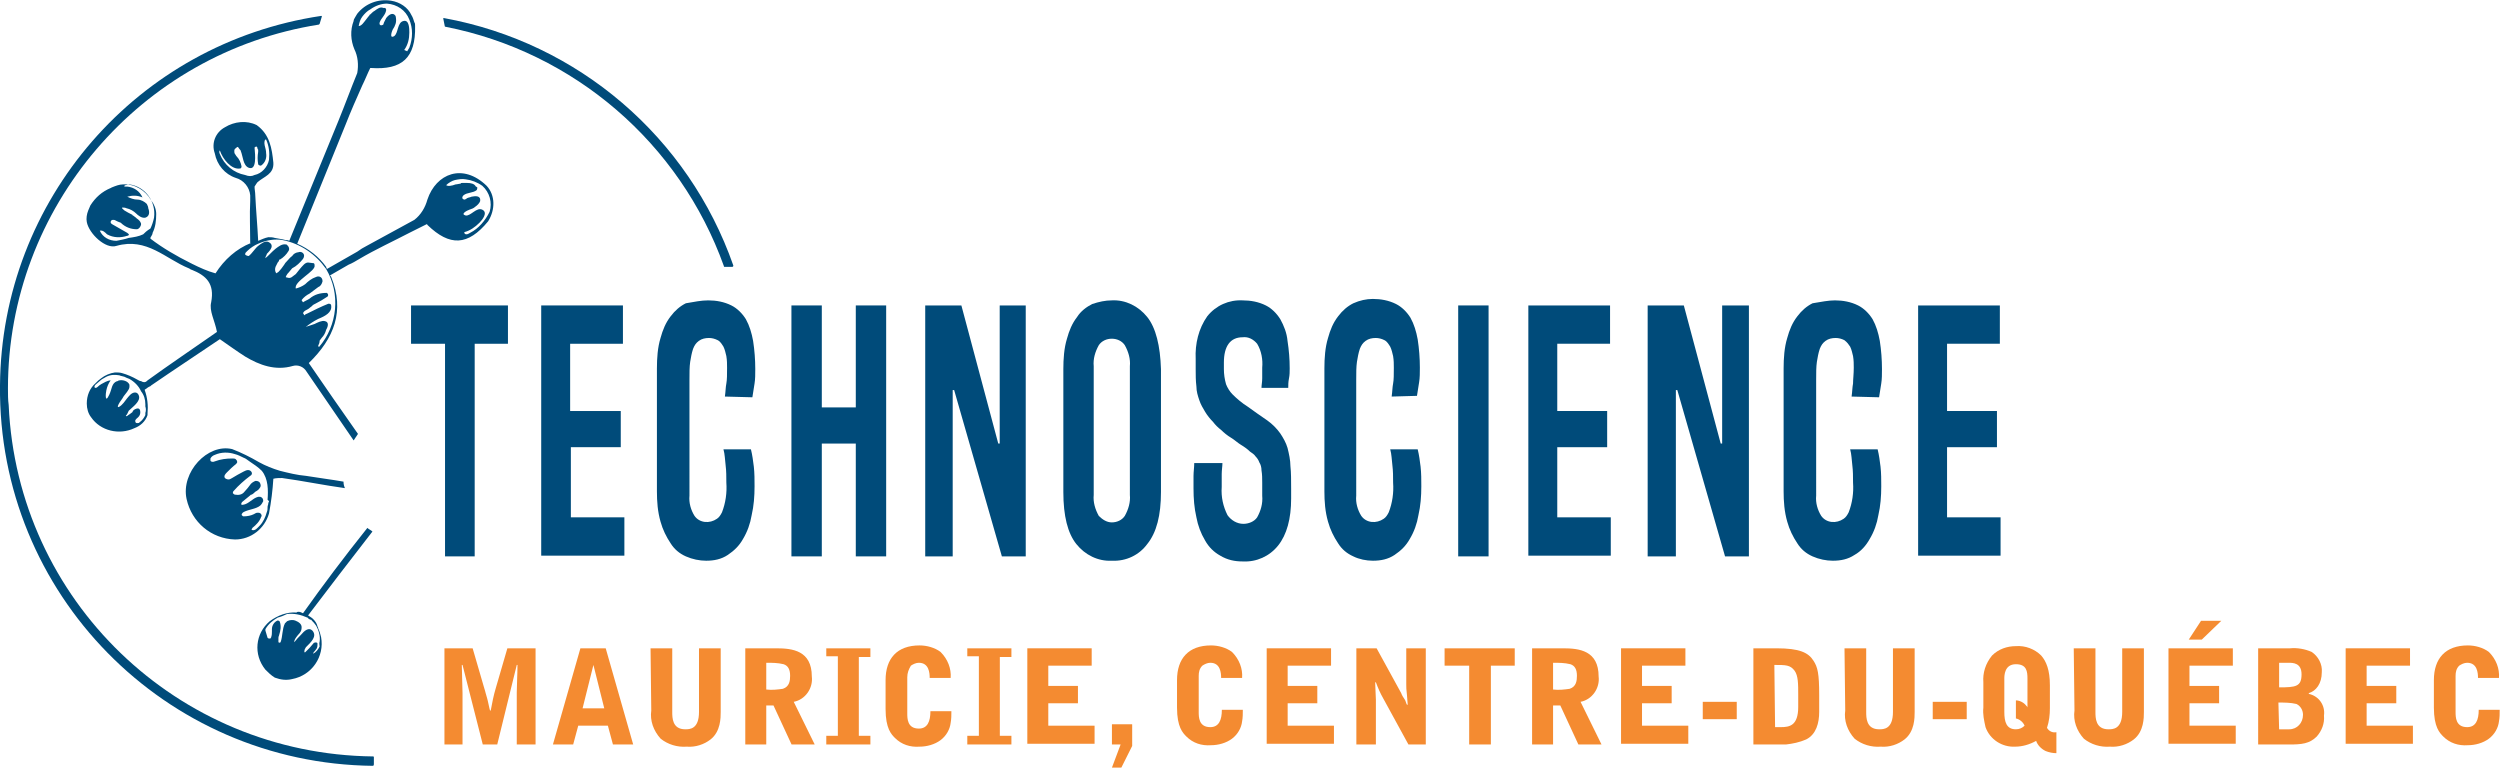 <?xml version="1.0" encoding="utf-8"?>
<!-- Generator: Adobe Illustrator 26.3.1, SVG Export Plug-In . SVG Version: 6.00 Build 0)  -->
<svg version="1.1" id="Calque_1" xmlns="http://www.w3.org/2000/svg" xmlns:xlink="http://www.w3.org/1999/xlink" x="0px" y="0px"
	 viewBox="0 0 345.7 106.2" style="enable-background:new 0 0 345.7 106.2;" xml:space="preserve">
<style type="text/css">
	.st0{fill:#004B7A;}
	.st1{fill:#F48B31;}
</style>
<g id="Group_968" transform="translate(-3303 586.868)">
	<g id="Group_953" transform="translate(3359.839 -545.332)">
		<path id="Path_1641" class="st0" d="M4.7,35.4V6H0V0.7h13.4V6H8.8v29.4H4.7z"/>
		<path id="Path_1642" class="st0" d="M18,0.7h11.3V6h-7.3v9.3H29v5h-6.9V30h7.4v5.3H18V0.7z"/>
		<path id="Path_1643" class="st0" d="M43.4,13.3c0.1-0.7,0.1-1.3,0.2-1.8s0.1-1.3,0.1-2.2c0-0.5,0-1-0.1-1.6
			c-0.1-0.4-0.2-0.9-0.4-1.3c-0.2-0.3-0.4-0.7-0.8-0.9c-0.4-0.2-0.8-0.3-1.2-0.3c-0.5,0-1,0.1-1.4,0.4c-0.4,0.3-0.6,0.6-0.8,1.1
			c-0.2,0.6-0.3,1.2-0.4,1.8c-0.1,0.7-0.1,1.5-0.1,2.5V27c-0.1,1,0.2,2,0.7,2.8c0.7,1,2.1,1.1,3.1,0.4c0.3-0.2,0.5-0.5,0.7-0.9
			c0.5-1.3,0.7-2.7,0.6-4.1c0-0.8,0-1.6-0.1-2.4s-0.1-1.5-0.3-2.2h3.8c0.2,0.8,0.3,1.6,0.4,2.4c0.1,0.9,0.1,1.8,0.1,2.7
			c0,1.4-0.1,2.7-0.4,4c-0.2,1.2-0.6,2.3-1.2,3.3c-0.5,0.9-1.2,1.6-2.1,2.2c-0.9,0.6-1.9,0.8-3,0.8c-0.9,0-1.9-0.2-2.8-0.6
			c-0.9-0.4-1.6-1-2.1-1.8c-0.6-0.9-1.1-1.9-1.4-3c-0.4-1.4-0.5-2.8-0.5-4.2v-17c0-1.4,0.1-2.9,0.5-4.2c0.3-1.1,0.7-2.1,1.4-3
			c0.6-0.8,1.3-1.4,2.1-1.8C39.2,0.2,40.1,0,41.1,0c1.1,0,2.2,0.2,3.2,0.7c0.8,0.4,1.5,1.1,2,1.9c0.5,0.9,0.8,1.9,1,3
			c0.2,1.3,0.3,2.6,0.3,3.9c0,0.7,0,1.4-0.1,2c-0.1,0.6-0.2,1.3-0.3,1.9L43.4,13.3z"/>
		<path id="Path_1644" class="st0" d="M52.6,0.7h4.2v14.1h4.7V0.7h4.2v34.7h-4.2V19.8h-4.7v15.6h-4.2V0.7z"/>
		<path id="Path_1645" class="st0" d="M71.1,35.4V0.7h5l5.1,19.1h0.2V0.7H85v34.7h-3.3l-6.6-23h-0.2v23H71.1z"/>
		<path id="Path_1646" class="st0" d="M96.9,36c-1.9,0.1-3.7-0.8-4.9-2.3c-1.2-1.5-1.8-3.9-1.8-7.2v-17c0-1.4,0.1-2.9,0.5-4.2
			c0.3-1.1,0.7-2.1,1.4-3c0.5-0.8,1.3-1.4,2.1-1.8C95.1,0.2,96,0,96.9,0c1.9-0.1,3.7,0.8,4.9,2.3c1.2,1.5,1.8,4,1.9,7.2v17
			c0,3.2-0.6,5.6-1.9,7.2C100.7,35.2,98.9,36.1,96.9,36 M96.9,30.7c0.7,0,1.4-0.3,1.8-0.9c0.5-0.9,0.8-1.9,0.7-2.9V9.1
			c0.1-1-0.2-2-0.7-2.9c-0.4-0.6-1.1-0.9-1.8-0.9c-0.7,0-1.4,0.3-1.8,0.9c-0.5,0.9-0.8,1.9-0.7,2.9v17.8c-0.1,1,0.2,2,0.7,2.9
			C95.6,30.3,96.2,30.7,96.9,30.7"/>
		<path id="Path_1647" class="st0" d="M117.6,12.1c0-0.4,0.1-0.8,0.1-1.3s0-0.9,0-1.5c0.1-1.1-0.1-2.3-0.7-3.3c-0.5-0.6-1.2-1-2-0.9
			c-1.7,0-2.6,1.2-2.6,3.5v0.9c0,0.7,0.1,1.4,0.3,2.1c0.2,0.5,0.5,1,0.9,1.4c0.6,0.6,1.3,1.2,2.1,1.7c0.8,0.6,1.7,1.2,2.7,1.9
			c0.7,0.5,1.3,1.1,1.8,1.8c0.4,0.6,0.8,1.3,1,2c0.2,0.8,0.4,1.7,0.4,2.5c0.1,0.9,0.1,2,0.1,3.2v1.3c0,2.8-0.6,5-1.8,6.5
			c-1.2,1.5-3,2.3-4.9,2.2c-1.1,0-2.1-0.2-3.1-0.8c-0.9-0.5-1.6-1.2-2.1-2.1c-0.6-1-1-2.1-1.2-3.2c-0.3-1.3-0.4-2.6-0.4-4
			c0-0.6,0-1.1,0-1.7c0-0.6,0.1-1.2,0.1-1.8h3.9c0,0.4-0.1,1-0.1,1.5s0,1.2,0,1.8c-0.1,1.4,0.2,2.7,0.8,3.9c0.5,0.7,1.3,1.2,2.2,1.2
			c0.7,0,1.5-0.3,1.9-0.9c0.5-0.9,0.8-1.9,0.7-3v-1.8c0-0.6,0-1.1-0.1-1.7c0-0.4-0.1-0.8-0.3-1.1c-0.1-0.3-0.3-0.6-0.5-0.8
			c-0.2-0.3-0.5-0.5-0.8-0.7c-0.3-0.3-0.7-0.6-1.2-0.9s-0.9-0.7-1.4-1s-1-0.7-1.4-1.1c-0.4-0.3-0.8-0.7-1.1-1.1
			c-0.4-0.4-0.8-0.9-1.1-1.4c-0.3-0.5-0.6-1-0.8-1.6c-0.2-0.6-0.4-1.2-0.4-1.9c-0.1-0.8-0.1-1.6-0.1-2.4V8.1
			c-0.1-2.1,0.4-4.2,1.6-5.9c1.2-1.5,3-2.3,4.9-2.2c1.1,0,2.2,0.2,3.2,0.7c0.8,0.4,1.5,1.1,2,1.9c0.5,0.9,0.9,1.9,1,3
			c0.2,1.3,0.3,2.5,0.3,3.8c0,0.5,0,0.9-0.1,1.4s-0.1,0.9-0.1,1.3L117.6,12.1z"/>
		<path id="Path_1648" class="st0" d="M135.6,13.3c0.1-0.7,0.1-1.3,0.2-1.8s0.1-1.3,0.1-2.2c0-0.5,0-1-0.1-1.6
			c-0.1-0.4-0.2-0.9-0.4-1.3c-0.2-0.3-0.4-0.7-0.8-0.9c-0.4-0.2-0.8-0.3-1.2-0.3c-0.5,0-1,0.1-1.4,0.4c-0.4,0.3-0.6,0.6-0.8,1.1
			c-0.2,0.6-0.3,1.2-0.4,1.8c-0.1,0.7-0.1,1.5-0.1,2.5V27c-0.1,1,0.2,2,0.7,2.8c0.7,1,2.1,1.1,3.1,0.4c0.3-0.2,0.5-0.5,0.7-0.9
			c0.5-1.3,0.7-2.7,0.6-4.1c0-0.8,0-1.6-0.1-2.4c-0.1-0.8-0.1-1.5-0.3-2.2h3.8c0.2,0.8,0.3,1.6,0.4,2.4c0.1,0.9,0.1,1.8,0.1,2.7
			c0,1.4-0.1,2.7-0.4,4c-0.2,1.2-0.6,2.3-1.2,3.3c-0.5,0.9-1.2,1.6-2.1,2.2c-0.9,0.6-1.9,0.8-3,0.8c-0.9,0-1.9-0.2-2.7-0.6
			c-0.9-0.4-1.6-1-2.1-1.8c-0.6-0.9-1.1-1.9-1.4-3c-0.4-1.4-0.5-2.8-0.5-4.2v-17c0-1.4,0.1-2.9,0.5-4.2c0.3-1.1,0.7-2.1,1.4-3
			c0.6-0.8,1.3-1.4,2.1-1.8c0.9-0.4,1.8-0.6,2.7-0.6c1.1,0,2.2,0.2,3.2,0.7c0.8,0.4,1.5,1.1,2,1.9c0.5,0.9,0.8,1.9,1,3
			c0.2,1.3,0.3,2.6,0.3,3.9c0,0.7,0,1.4-0.1,2c-0.1,0.6-0.2,1.3-0.3,1.9L135.6,13.3z"/>
		<rect id="Rectangle_856" x="144.8" y="0.7" class="st0" width="4.2" height="34.7"/>
		<path id="Path_1649" class="st0" d="M154.5,0.7h11.3V6h-7.3v9.3h6.9v5h-6.9V30h7.4v5.3h-11.4V0.7z"/>
		<path id="Path_1650" class="st0" d="M171,35.4V0.7h5l5.1,19.1h0.2V0.7h3.7v34.7h-3.3l-6.6-23h-0.2v23H171z"/>
		<path id="Path_1651" class="st0" d="M199.2,13.3c0.1-0.7,0.1-1.3,0.2-1.8c0-0.6,0.1-1.3,0.1-2.2c0-0.5,0-1-0.1-1.6
			c-0.1-0.4-0.2-0.9-0.4-1.3c-0.2-0.3-0.4-0.6-0.8-0.9c-0.4-0.2-0.8-0.3-1.2-0.3c-0.5,0-1,0.1-1.4,0.4c-0.4,0.3-0.6,0.6-0.8,1.1
			c-0.2,0.6-0.3,1.2-0.4,1.8c-0.1,0.7-0.1,1.5-0.1,2.5V27c-0.1,1,0.2,2,0.7,2.8c0.7,1,2.1,1.1,3.1,0.4c0.3-0.2,0.5-0.5,0.7-0.9
			c0.5-1.3,0.7-2.7,0.6-4.1c0-0.8,0-1.6-0.1-2.4c-0.1-0.8-0.1-1.5-0.3-2.2h3.8c0.2,0.8,0.3,1.6,0.4,2.4c0.1,0.9,0.1,1.8,0.1,2.7
			c0,1.4-0.1,2.7-0.4,4c-0.2,1.2-0.6,2.3-1.2,3.3c-0.5,0.9-1.2,1.7-2.1,2.2c-0.9,0.6-1.9,0.8-3,0.8c-0.9,0-1.9-0.2-2.8-0.6
			c-0.9-0.4-1.6-1-2.1-1.8c-0.6-0.9-1.1-1.9-1.4-3c-0.4-1.4-0.5-2.8-0.5-4.2v-17c0-1.4,0.1-2.9,0.5-4.2c0.3-1.1,0.7-2.1,1.4-3
			c0.6-0.8,1.3-1.4,2.1-1.8C195,0.2,196,0,196.9,0c1.1,0,2.2,0.2,3.2,0.7c0.8,0.4,1.5,1.1,2,1.9c0.5,0.9,0.8,1.9,1,3
			c0.2,1.3,0.3,2.6,0.3,3.9c0,0.7,0,1.4-0.1,2c-0.1,0.6-0.2,1.3-0.3,1.9L199.2,13.3z"/>
		<path id="Path_1652" class="st0" d="M208.4,0.7h11.3V6h-7.3v9.3h6.9v5h-6.9V30h7.4v5.3h-11.4V0.7z"/>
	</g>
	<g id="Group_955" transform="translate(3303 -586.868)">
		<path id="Path_1653" class="st0" d="M43.9,86.6c-0.1-0.4-0.3-0.7-0.6-1c-0.2-0.2-0.4-0.3-0.7-0.5c2.8-3.7,5.8-7.6,8.9-11.6
			c-0.2-0.2-0.5-0.3-0.7-0.5c-3.2,4-6.2,8-8.9,11.8c-0.2-0.1-0.4-0.2-0.6-0.2c-0.1,0-0.2,0-0.3,0.1c-1.3-0.1-2.6,0.4-3.7,1.2
			c-2,1.7-2.3,4.6-0.6,6.7c0.4,0.4,0.8,0.8,1.3,1.1c0.8,0.3,1.6,0.4,2.4,0.2c2.7-0.5,4.5-3.1,4-5.8c-0.1-0.4-0.2-0.8-0.4-1.2
			C44,86.7,43.9,86.7,43.9,86.6 M44.2,89.4c-0.2,0.4-0.5,0.8-0.9,1c0-0.2,0.2-0.3,0.4-0.6c0.2-0.2,0.2-0.5,0.2-0.8
			c0-0.2-0.3-0.2-0.5-0.1c-0.2,0.2-0.4,0.5-0.6,0.7c-0.2,0.2-0.4,0.4-0.6,0.6c-0.2,0-0.1,0-0.1-0.2c0-0.2,0.1-0.3,0.2-0.5
			c0.7-0.7,1.6-1.5,0.9-2.3c-0.5-0.5-1.1,0-1.6,0.6c-0.3,0.3-0.6,0.6-0.9,1c-0.1-0.3,0.5-1,0.6-1.1c0.2-0.2,0.4-0.5,0.4-0.8
			c0.1-0.6-0.4-0.9-0.9-1.1c-0.3-0.1-0.7-0.1-1.1,0.1c0,0,0,0,0,0c0,0,0,0,0,0c-0.1,0.1-0.2,0.2-0.3,0.3c-0.4,0.8-0.3,1.8-0.6,2.6
			c-0.1,0.1-0.2,0.1-0.3,0c0,0,0-0.1,0-0.1c0-0.2,0-0.4,0-0.5c0-0.2,0.1-0.3,0.1-0.4c0.2-0.6,0.3-1.2,0.1-1.8c0-0.1-0.2-0.2-0.3-0.2
			c-0.5,0.2-0.8,0.7-0.8,1.2c0,0.1,0,0.2,0,0.2c0,0,0,0,0,0.1c0,0.3,0,0.5-0.1,0.8c0,0.1-0.1,0.1-0.1,0.2c0,0,0,0-0.1,0
			c-0.1,0-0.2,0-0.3-0.1c-0.1-0.3-0.2-0.7-0.3-1c0-0.1,0-0.1,0-0.2c0.4-0.7,1-1.2,1.7-1.6v0c0.4-0.1,0.9-0.3,1.3-0.5
			c1-0.1,1.9,0.1,2.8,0.5c0,0,0.1,0,0.1,0.1c0.1,0.1,0.3,0.2,0.4,0.2c0,0,0.1,0,0.1,0.1c0.2,0.2,0.4,0.4,0.6,0.7
			c0.4,0.7,0.6,1.5,0.5,2.2C44.1,89,44.2,89.2,44.2,89.4"/>
		<path id="Path_1654" class="st0" d="M47.5,66.6c-1.7-0.3-3.4-0.5-5.2-0.8c-1.2-0.1-2.4-0.4-3.6-0.7c-1-0.3-2-0.7-2.9-1.2
			c-1.2-0.7-2.4-1.3-3.7-1.8c-3.4-0.8-7.1,3.2-6.3,6.9c0.7,3.2,3.4,5.5,6.7,5.6c2.2,0,4.1-1.5,4.7-3.6c0.3-1.6,0.5-3.2,0.6-4.8
			c0.4-0.1,0.8-0.1,1.2-0.1c2.9,0.4,5.8,1,8.7,1.4C47.6,67.3,47.5,67,47.5,66.6 M37.2,69.3c0,0.1-0.1,0.2-0.1,0.3v0
			c0,0.2-0.1,0.3-0.1,0.5c0,0.2,0,0.5-0.1,0.7c-0.2,0.7-0.5,1.4-1,1.9c-0.3,0.3-0.6,0.7-1,0.6c-0.1,0-0.1,0-0.1-0.1
			c0-0.1,0.1-0.1,0.1-0.2c0.5-0.4,1-0.9,1.2-1.5c0.1-0.1,0.1-0.3,0-0.4c-0.1-0.2-0.3-0.2-0.5-0.2c-0.2,0-0.3,0.1-0.5,0.2
			c-0.4,0.2-0.9,0.3-1.4,0.3c-0.1,0-0.1,0-0.2-0.1c-0.2-0.1,0-0.4,0.2-0.5c0.8-0.4,1.7-0.4,2.3-0.9c0.2-0.2,0.3-0.4,0.4-0.6
			c0-0.3-0.1-0.5-0.4-0.6c-0.1,0-0.2,0-0.3,0c-0.8,0.2-1.3,1-2.1,1.1c-0.1,0-0.1,0-0.2,0c-0.1-0.1,0-0.3,0.1-0.4
			c0.4-0.3,0.7-0.6,1.1-0.9c0,0,0,0,0.1-0.1c0,0,0.1,0,0.1,0c0.2-0.1,0.4-0.3,0.5-0.4c0.2-0.1,0.5-0.3,0.6-0.5
			c0.2-0.2,0.2-0.5,0-0.8c-0.2-0.2-0.4-0.2-0.6-0.2c-0.2,0.1-0.4,0.2-0.6,0.4c-0.3,0.4-0.6,0.8-0.9,1.1c-0.3,0.4-0.8,0.5-1.3,0.4
			c-0.1,0-0.2-0.1-0.3-0.2c0-0.1,0-0.2,0.1-0.3c0.7-0.8,1.5-1.5,2.3-2.1c0.2-0.1,0.3-0.3,0.2-0.5c-0.1-0.2-0.3-0.3-0.5-0.3
			c-0.2,0-0.4,0.1-0.6,0.2c-0.6,0.3-1.1,0.6-1.6,0.9c-0.2,0.1-0.3,0.2-0.5,0.2c-0.2,0-0.4-0.1-0.5-0.2c-0.2-0.3,0.1-0.6,0.3-0.8
			c0.4-0.4,0.8-0.8,1.2-1.1c0.1-0.1,0.2-0.2,0.2-0.3c0-0.2-0.1-0.3-0.2-0.4c-0.1-0.1-0.3-0.1-0.5-0.1c-0.8,0-1.6,0.1-2.4,0.4
			c-0.2,0.1-0.5,0.1-0.6-0.1c0-0.1,0-0.2,0-0.3c0.1-0.2,0.3-0.4,0.6-0.5c0.9-0.4,1.9-0.4,2.8-0.1c0.4,0.1,0.8,0.3,1.2,0.5
			c0.3,0.1,0.5,0.3,0.8,0.5c0.6,0.4,1.2,0.8,1.7,1.3c0.9,1.1,0.9,2.7,0.8,4L37.2,69.3z"/>
		<path id="Path_1655" class="st0" d="M100.2,36.9c-0.1,0-0.1,0-0.1-0.1c-6.1-17-20.7-29.6-38.5-33.1c0,0-0.1,0-0.1-0.1l-0.2-1
			c0,0,0-0.1,0-0.1c0,0,0.1,0,0.1,0h0C80,5.9,95.2,19,101.4,36.7c0,0,0,0.1,0,0.1c0,0-0.1,0.1-0.1,0.1L100.2,36.9z"/>
		<path id="Path_1656" class="st0" d="M67.3,25.7c-3.3-3.2-7-1.7-8.2,1.9c-0.3,1.1-0.9,2.1-1.8,2.8c-2.2,1.2-4.4,2.4-6.6,3.6
			c-0.4,0.2-0.9,0.5-1.3,0.8c-1.4,0.8-2.8,1.6-4.2,2.4c0-0.1-0.1-0.2-0.1-0.3c-1-1.4-2.4-2.5-4-3.2l6.7-16.5
			c0.7-1.8,1.5-3.6,2.3-5.4c0.4-0.8,0.7-1.6,1.1-2.4c0,0,0.1,0,0.1,0c4.3,0.3,6.2-1.4,6.1-5.8c0-0.2,0-0.4-0.1-0.5h0
			c-0.1-0.3-0.2-0.7-0.4-1h0c-0.5-1.1-1.6-1.8-2.8-2c-1.8-0.3-3.6,0.4-4.7,1.8h0c-0.1,0.2-0.2,0.3-0.3,0.5c-0.1,0.2-0.2,0.3-0.2,0.5
			c-0.5,1.3-0.4,2.7,0.1,3.9c0.5,1,0.6,2.2,0.4,3.3c-0.9,2.2-1.7,4.4-2.6,6.6L40,33.3c-0.2-0.1-0.3-0.1-0.5-0.1
			c-0.1,0-0.3-0.1-0.4-0.1c-0.4-0.1-0.7-0.1-1.1-0.2c-0.3-0.1-0.6-0.1-0.9-0.1c-0.5,0.1-0.9,0.3-1.4,0.5c-0.1-2.1-0.3-4.2-0.4-6.3
			c0-0.4-0.1-0.8-0.1-1.2c0.2-0.3,0.3-0.5,0.4-0.6c0.9-0.8,2.3-1.1,2.2-2.7c-0.2-2-0.5-3.9-2.3-5.2c-1.4-0.7-3.1-0.5-4.4,0.3
			c-1.3,0.7-1.9,2.2-1.4,3.6c0.3,1.6,1.4,2.9,2.9,3.4c1.1,0.3,1.9,1.3,2,2.4c0,0.3,0,0.5,0,0.8c-0.1,1.9,0,3.8,0,5.8h0.1
			c-2,0.8-3.7,2.3-4.9,4.2c-1.1-0.3-2.2-0.8-3.2-1.3c-0.1,0-0.1-0.1-0.2-0.1c-2-1-3.9-2.1-5.6-3.4c0-0.1,0-0.2,0.1-0.3
			c0.1-0.2,0.2-0.3,0.2-0.5c0.4-0.8,0.5-1.7,0.5-2.6c0-0.7-0.3-1.4-0.7-1.9c-0.8-1.4-2.3-2.3-3.9-2.2c-0.5,0-1,0.2-1.5,0.4
			c-0.1,0-0.1,0.1-0.2,0.1c-1.2,0.5-2.1,1.3-2.8,2.4c-0.1,0.2-0.2,0.5-0.3,0.7c-0.2,0.5-0.3,1.1-0.2,1.6c0.3,1.6,2.6,3.8,4.1,3.3
			c4.2-1.2,6.8,1.8,10,3.1c0.1,0,0.1,0.1,0.2,0.1c0.1,0.1,0.1,0.1,0.2,0.1c2,0.8,3.2,1.9,2.7,4.5c-0.3,1.2,0.5,2.5,0.8,4.1
			c-3.3,2.3-6.7,4.6-9.6,6.7c0,0,0,0,0,0c0,0-0.1,0.1-0.1,0.1c-0.2,0.2-0.5,0.2-0.8,0c-0.2,0-0.3-0.1-0.5-0.2
			c-0.7-0.4-1.4-0.7-2.1-0.9c-0.3-0.1-0.7-0.1-1-0.1c-0.7,0.1-1.4,0.4-1.9,0.8l0,0c-0.3,0.2-0.5,0.4-0.8,0.7
			c-0.8,0.7-1.2,1.7-1.2,2.8c0,0.7,0.2,1.4,0.6,1.9c1.3,1.9,3.9,2.5,6,1.5c0.8-0.3,1.5-0.9,1.8-1.8c0,0,0-0.1,0-0.1c0,0,0,0,0,0
			s0-0.1,0-0.1v0c0.1-1.1,0-2.2-0.4-3.3c0.3-0.2,0.5-0.4,0.8-0.5c0,0,0.1-0.1,0.1-0.1c3.2-2.2,6.4-4.3,9.5-6.4
			c1.3,0.9,2.4,1.7,3.5,2.4c2,1.2,4.2,2,6.6,1.3c0.7-0.2,1.5,0.1,1.9,0.8c2.2,3.2,4.3,6.3,6.5,9.5c0.2-0.3,0.4-0.6,0.6-0.9
			c-2.4-3.4-4.6-6.6-6.8-9.8c3.5-3.4,5-7.2,3.1-11.9c-0.1-0.1-0.1-0.2-0.2-0.2c0.9-0.5,1.7-1,2.6-1.5c0.5-0.2,1-0.5,1.5-0.8
			c2.2-1.3,4.6-2.4,6.9-3.6c0.8-0.4,1.6-0.8,2.4-1.2c0,0,0.1,0,0.1,0.1c3.1,3,5.6,2.9,8.4-0.5C68.5,29,68.5,27,67.3,25.7 M49.6,3.6
			c0.1-0.5,0.2-0.9,0.5-1.3c0.3-0.4,0.7-0.8,1.1-1c0.7-0.5,1.5-0.8,2.3-0.8c1.4,0.1,2.6,0.9,3.1,2.2c0.5,1.2,0.5,2.6,0,3.9
			c-0.1,0.2-0.2,0.3-0.3,0.5C56.2,7,56,7,55.9,6.9c0.5-0.7,0.7-1.5,0.7-2.4c0-0.5,0-1.8-0.8-1.6c-0.9,0.2-0.7,1.7-1.3,2.1
			c-0.7,0.4-0.3-0.7-0.2-0.9c0.2-0.3,0.3-0.5,0.4-0.8c0.1-0.3,0.1-0.7,0-1.1c-0.4-0.6-1-0.1-1.3,0.3c-0.1,0.2-0.2,0.4-0.3,0.6
			L53,3.4c-0.3,0.2-0.6,0.1-0.5-0.3c0.2-0.6,0.8-1,0.9-1.7c0-0.2-0.1-0.3-0.2-0.3c0,0,0,0,0,0c-0.1,0-0.1,0-0.2,0
			c-0.4-0.2-0.8,0.1-1.2,0.4c-0.2,0.1-0.4,0.3-0.6,0.5C51.2,2,51.1,2,51.1,2.1c-0.2,0.2-0.3,0.4-0.4,0.5C50.3,3.1,50,3.6,49.6,3.6
			 M19.8,32.4c-0.6,0.3-1.3,0.4-2,0.5c-0.6,0.2-1.2,0.3-1.7,0.4c-1,0-1.9-0.5-2.3-1.4c0.4-0.1,0.7,0.2,1,0.5
			c0.9,0.5,1.9,0.5,2.8,0.2c0.1,0,0.1,0,0.2-0.1c0.1-0.1-0.1-0.2-0.2-0.3L15.5,31c-0.1-0.1-0.2-0.1-0.2-0.3c0-0.1,0.1-0.3,0.3-0.3
			c0.1,0,0.3,0,0.4,0.1c0.2,0.1,0.4,0.2,0.7,0.3c0.6,0.6,1.4,0.9,2.2,0.9c0.3,0,0.5-0.3,0.6-0.6c0-0.1,0-0.1,0-0.2c0,0,0,0,0,0
			s0,0,0,0c-0.1-0.3-0.3-0.5-0.6-0.7c0,0,0,0-0.1-0.1c-0.1-0.1-0.3-0.2-0.4-0.3c0,0-0.1,0-0.1-0.1c-0.4-0.2-0.8-0.4-1.1-0.6
			c-0.2-0.2-0.4-0.3-0.3-0.4c0.2,0,0.4,0,0.6,0.1c0.5,0.1,1,0.4,1.3,0.7c0.3,0.3,0.8,0.7,1.3,0.6c0.6-0.2,0.6-0.8,0.4-1.3
			c0-0.2-0.1-0.4-0.2-0.6c-0.3-0.3-0.8-0.6-1.3-0.6c-0.5,0-1-0.2-1.4-0.4c0.7-0.2,1.4-0.2,2.1,0.1c-0.4-0.9-1.2-1.4-2.1-1.5
			c-0.1,0-0.3,0-0.4,0c0-0.1,0-0.2,0.2-0.2c0.1,0,0.3-0.1,0.4-0.1c0,0,0.1,0,0.1,0c2.2,0.3,3.7,2.4,3.4,4.6
			c-0.1,0.5-0.3,1.1-0.5,1.5C20.3,31.9,20,32.2,19.8,32.4 M20.1,55.9c0,0.1,0,0.2,0,0.3c0.1,0.3,0.1,0.6,0,0.9v0c0,0,0,0,0,0.1
			s0,0,0,0.1c0,0,0,0.1,0,0.1c-0.2,0.4-0.4,0.7-0.8,1c-0.1,0.1-0.1,0.1-0.2,0.1h0c0,0,0,0,0,0c-0.1,0-0.1,0-0.2,0
			c-0.1,0-0.2-0.1-0.2-0.3c0-0.2,0.3-0.4,0.4-0.5c0.2-0.2,0.3-0.4,0.3-0.7c0-0.3-0.1-0.6-0.5-0.5c-0.3,0.1-0.5,0.2-0.6,0.5
			c-0.1,0.1-0.3,0.2-0.4,0.3c-0.1,0-0.4,0.4-0.5,0.2c0.2-0.2,0.3-0.5,0.4-0.7c0,0,0,0,0,0c0.5-0.5,1.7-1.3,1.4-2.1
			c-0.2-0.6-0.8-0.5-1.2-0.1c-0.3,0.3-0.6,0.7-0.9,1.1c-0.3,0.4-1.1,1-0.7,0.2c0.2-0.4,0.5-0.7,0.7-1.1c0.2-0.3,0.8-0.9,0.8-1.3
			c0-0.1,0-0.2,0-0.3c0,0,0,0,0,0s0,0,0,0c-0.2-0.5-0.9-0.7-1.4-0.6c-0.1,0-0.1,0-0.2,0.1c0,0-0.1,0-0.1,0c-0.8,0.3-0.7,1.1-1.1,1.9
			c-0.6,1.3-0.5-0.2-0.4-0.6c0.1-0.5,0.3-1,0.6-1.4c-0.2,0-0.5,0.1-0.7,0.2c-0.4,0.2-0.8,0.4-1.1,0.7c-0.1,0.1-0.3,0.2-0.4,0.1
			c-0.1-0.1,0-0.3,0.1-0.4c0.2-0.2,0.5-0.4,0.7-0.6c0.2-0.2,0.5-0.3,0.8-0.5c0.6-0.3,1.2-0.3,1.8-0.2c0.2,0.1,0.4,0.1,0.7,0.2
			c0.2,0.1,0.4,0.2,0.7,0.3c0.7,0.4,1.3,1,1.6,1.7C19.9,54.6,20.1,55.2,20.1,55.9 M33.9,24.2c-1.6-0.3-2.9-1.4-3.5-2.9
			c-0.1-0.2-0.1-0.4,0-0.5c0.4,1.2,1.6,2.7,2.8,2.5c0.1,0,0.2-0.1,0.2-0.3c-0.1-0.5-0.3-1-0.7-1.4c-0.1-0.1-0.1-0.2-0.2-0.3
			c-0.1-0.1-0.1-0.3-0.1-0.4c0-0.1,0-0.3,0.2-0.4c0.3-0.3,0.3-0.2,0.5,0.1c0.1,0.1,0.2,0.2,0.2,0.3c0.3,0.7,0.3,2,1.1,2.3
			c1.1,0.4,0.9-1.7,0.8-2.8c0.1-0.1,0.3-0.2,0.3-0.1c0.1,0.1,0.1,0.1,0.1,0.2c0,0,0,0,0,0c0,0.1,0.1,0.2,0.1,0.2c0,0,0,0,0,0
			c0,0.1,0,0.2,0,0.3c-0.1,0.6-0.1,1.1,0,1.7c0,0.1,0.2,0.2,0.3,0.2c0,0,0,0,0.1,0c0.6-0.4,0.8-1.1,0.7-1.7c0-0.4-0.1-0.7-0.2-1.1
			c-0.1-0.4,0-0.9,0.2-0.8c0.4,0.9,0.5,1.8,0.4,2.8c-0.2,1-1,1.9-2,2.1C34.8,24.4,34.4,24.4,33.9,24.2 M44.1,48
			C44.1,47.9,44,47.9,44.1,48C44,47.9,44,47.8,44,47.8c0.1-0.2,0.2-0.4,0.2-0.7c0.1-0.1,0.2-0.3,0.3-0.4c0.3-0.3,0.5-0.7,0.6-1.1
			c0.3-0.5,0.4-1.1-0.2-1.2c-0.4-0.1-1,0.2-1.4,0.4c-0.3,0.1-0.6,0.2-0.9,0.3c-0.1,0-0.2,0.1-0.3,0.1c0.5-0.4,1.1-0.8,1.7-1.1
			c1-0.4,1.9-0.9,1.8-1.8l0,0h0c0-0.2-0.1-0.3-0.3-0.3c0,0-0.1,0-0.1,0c-1,0.4-2,0.9-3,1.4c-0.1,0-0.2,0.1-0.3,0.2
			c-0.1-0.1-0.1-0.2-0.2-0.3c0.1-0.2,0.2-0.3,0.4-0.4c0.2-0.1,0.4-0.2,0.6-0.4c0.2-0.1,0.3-0.3,0.5-0.4l0.2-0.1
			c0.6-0.3,1.1-0.6,1.7-1c0.1-0.1,0.1-0.3,0-0.4c0,0-0.1-0.1-0.1-0.1c-0.9,0-1.7,0.2-2.4,0.8c-0.3,0.2-0.6,0.3-0.9,0.5c0,0,0,0,0,0
			c-0.1-0.1-0.1-0.2-0.2-0.3c0.3-0.4,0.7-0.7,1.1-0.9c0.4-0.3,0.8-0.6,1.2-0.9c0.3-0.1,0.5-0.4,0.6-0.8c0-0.6-0.5-0.8-0.9-0.6
			c-0.6,0.2-1.1,0.6-1.5,1c0,0,0,0,0,0c-0.4,0.3-0.9,0.5-1.3,0.6c-0.3-1,2.8-2.4,2.6-3.2c0-0.1,0-0.2-0.1-0.3l-0.8-0.1
			c-0.2,0-0.4,0.1-0.6,0.3c-0.4,0.4-0.7,0.8-1.1,1.3l-0.4,0.3c-0.2,0.2-0.5,0.3-0.7,0.2c-0.4-0.1-0.3,0-0.2-0.3
			c0.1-0.2,0.2-0.3,0.3-0.4c0.2-0.2,0.3-0.4,0.5-0.6c0.6-0.3,1.1-0.8,1.5-1.3c0.2-0.3,0.2-0.6,0-0.8c0,0,0,0,0,0h0
			c-0.2-0.2-0.5-0.2-0.7-0.1c0,0-0.1,0-0.1,0c-0.3,0.1-0.5,0.2-0.7,0.5c-0.3,0.2-0.5,0.5-0.8,0.8c-0.1,0.1-0.2,0.2-0.3,0.4
			c-0.2,0.3-0.5,0.7-0.8,1c-0.1,0.1-0.2,0.1-0.3,0.2c-0.2-0.3-0.2-0.6-0.1-0.9c0.1-0.2,0.2-0.4,0.3-0.6c0.1-0.1,0.2-0.2,0.2-0.4
			c0,0,0,0,0.1,0c0.5-0.3,0.9-0.7,1.2-1.2c0.2-0.3,0-0.7-0.3-0.9c0,0-0.1,0-0.1,0c-0.5-0.1-1,0.3-1.4,0.6c-0.5,0.4-0.9,0.9-1.4,1.3
			c0-0.1,0-0.2,0.1-0.3c0-0.1,0.1-0.2,0.1-0.3c0.6-0.6,1-1.2,0.3-1.6c-0.5-0.3-1.1,0.2-1.5,0.5c-0.4,0.3-0.8,1-1.3,1.4
			c-0.2,0-0.4-0.1-0.5-0.2c0-0.1,0-0.2,0.1-0.3c0.1-0.1,0.1-0.1,0.2-0.2c0.4-0.4,1-0.8,1.5-1c1.1-0.5,2.3-0.7,3.4-0.5
			c2.5,0.5,4.6,2,6,4C47.1,40.6,46.7,45,44.1,48 M65,32.2c-0.2,0.1-0.3,0.2-0.5,0.2c-0.2,0-0.3-0.1-0.3-0.3c0.8-0.2,1.5-0.7,2.1-1.3
			c0.4-0.4,1.2-1.4,0.4-1.8c-0.8-0.4-1.6,0.9-2.3,0.8c-0.8-0.2,0.2-0.7,0.5-0.8c0.3-0.1,0.6-0.2,0.8-0.4c0.3-0.2,0.6-0.5,0.7-0.8
			c0.1-0.8-0.7-0.7-1.2-0.6c-0.2,0.1-0.4,0.1-0.6,0.2c-0.1,0.1-0.2,0.1-0.3,0.2c-0.4,0-0.5-0.3-0.2-0.6c0.5-0.4,1.3-0.3,1.8-0.7
			c0.1-0.1,0.1-0.3,0.1-0.4c0,0,0,0,0,0c-0.1,0-0.1-0.1-0.2-0.1c-0.2-0.4-0.7-0.5-1.2-0.5c-0.2,0-0.5,0-0.7,0c-0.1,0-0.2,0-0.2,0.1
			c-0.2,0-0.5,0.1-0.7,0.1c-0.5,0.2-1.1,0.3-1.3,0.1c0.3-0.3,0.8-0.6,1.2-0.7c0.5-0.1,1-0.2,1.5-0.1c0.8,0.1,1.6,0.4,2.3,0.9
			c1,0.9,1.4,2.3,1,3.6C67.1,30.5,66.2,31.6,65,32.2"/>
		<path id="Path_1657" class="st0" d="M51.6,105.9C22.8,105.6-0.3,82.1,0,53.3C0.2,27.6,19,6,44.4,2.2h0c0,0,0.1,0,0.1,0
			c0,0,0,0.1,0,0.1l-0.3,1c0,0-0.1,0.1-0.1,0.1c-24.7,3.9-43,25.3-43,50.3c0,0.8,0,1.6,0.1,2.3c1.2,27,23.3,48.3,50.4,48.6
			c0.1,0,0.1,0.1,0.1,0.1l0,0v0.9C51.7,105.8,51.7,105.8,51.6,105.9C51.7,105.9,51.6,105.9,51.6,105.9z"/>
	</g>
	<g id="Group_954" transform="translate(3364.458 -501.02)">
		<path id="Path_1658" class="st1" d="M0,3.8h3.9l1.6,5.5c0.2,0.6,0.2,0.8,0.4,1.4c0.1,0.3,0.3,1.4,0.4,1.7h0.1
			c0.2-1.1,0.4-2.1,0.7-3.1l1.6-5.5h3.9v13.3H10V9.9c0-0.9,0.1-2.5,0.1-3.8h-0.1L7.3,17.1h-2L2.5,6.1H2.4c0,0.6,0.1,3.3,0.1,3.9v7.1
			H0V3.8z"/>
		<path id="Path_1659" class="st1" d="M22.3,3.8l3.8,13.3h-2.8l-0.7-2.6h-4.1l-0.7,2.6H15l3.8-13.3H22.3z M20.6,6.1L20.6,6.1l-1.5,6
			h3L20.6,6.1z"/>
		<path id="Path_1660" class="st1" d="M28.5,3.8h3v8.8c0,0.8,0,2.4,1.8,2.4c0.6,0,1.9,0,1.9-2.4V3.8h3v8.8c0,0.8,0,2.7-1.4,3.8
			c-0.9,0.7-2.1,1.1-3.3,1c-1.3,0.1-2.6-0.3-3.6-1.1c-1-1.1-1.5-2.5-1.3-3.9L28.5,3.8z"/>
		<path id="Path_1661" class="st1" d="M44.5,17.1h-2.9V3.8h4.3c2.2,0,4.9,0.3,4.9,3.9c0.2,1.6-0.9,3.2-2.5,3.5l2.9,5.9H48l-2.5-5.4
			h-1L44.5,17.1z M44.5,9.5c0.8,0.1,1.6,0,2.3-0.1c0.9-0.3,1-1.1,1-1.8c0-0.9-0.3-1.4-0.9-1.6c-0.8-0.2-1.6-0.2-2.4-0.2L44.5,9.5z"
			/>
		<path id="Path_1662" class="st1" d="M52.8,17.1v-1.2h1.6v-11h-1.6V3.8h6.1v1.2h-1.6v10.9h1.6v1.2H52.8z"/>
		<path id="Path_1663" class="st1" d="M61,8.2c0-3,1.6-4.8,4.7-4.8c1,0,2.1,0.3,2.9,0.9c1,1,1.5,2.3,1.4,3.6h-2.9
			c0-0.7-0.1-2.1-1.5-2.1c-0.4,0-0.8,0.2-1.1,0.4C64.2,6.7,64,7.2,64,7.8v5c0,0.7,0,2.1,1.6,2.1c1.2,0,1.6-1,1.6-2.4h2.9
			c0,0.5,0,1.1-0.1,1.6c-0.1,0.9-0.6,1.8-1.4,2.4c-0.8,0.6-1.9,0.9-2.9,0.9c-1.3,0.1-2.5-0.3-3.4-1.2c-0.5-0.5-1.3-1.3-1.3-4L61,8.2
			z"/>
		<path id="Path_1664" class="st1" d="M72.3,17.1v-1.2h1.6v-11h-1.6V3.8h6.1v1.2h-1.6v10.9h1.6v1.2H72.3z"/>
		<path id="Path_1665" class="st1" d="M80.6,3.8h8.9v2.4h-6V9h4.1v2.4h-4.1v3.1h6.4v2.5h-9.3L80.6,3.8z"/>
		<path id="Path_1666" class="st1" d="M92.3,14.3h2.8v3l-1.5,3h-1.3l1.2-3.2h-1.2L92.3,14.3z"/>
		<path id="Path_1667" class="st1" d="M101.3,8.2c0-3,1.6-4.8,4.7-4.8c1,0,2.1,0.3,2.9,0.9c1,1,1.5,2.3,1.4,3.6h-2.9
			c0-0.7-0.1-2.1-1.5-2.1c-0.4,0-0.8,0.2-1.1,0.4c-0.4,0.4-0.5,0.9-0.5,1.4v5c0,0.7,0,2.1,1.6,2.1c1.2,0,1.6-1,1.6-2.4h2.9
			c0,0.5,0,1.1-0.1,1.6c-0.1,0.9-0.6,1.8-1.4,2.4c-0.8,0.6-1.9,0.9-2.9,0.9c-1.3,0.1-2.5-0.3-3.4-1.2c-0.5-0.5-1.3-1.3-1.3-4
			L101.3,8.2z"/>
		<path id="Path_1668" class="st1" d="M113.7,3.8h8.9v2.4h-6V9h4.1v2.4h-4.1v3.1h6.4v2.5h-9.3V3.8z"/>
		<path id="Path_1669" class="st1" d="M126.1,3.8h2.8l3.4,6.2c0.1,0.3,0.3,0.6,0.5,0.9c0.1,0.1,0.2,0.6,0.3,0.7h0.1l-0.1-1.3
			c-0.1-0.9-0.1-1-0.1-1.5V3.8h2.7v13.3h-2.4l-3.5-6.4c-0.4-0.7-0.7-1.4-1-2.2h-0.1c0,0.4,0.1,2.1,0.1,2.4v6.2h-2.7L126.1,3.8z"/>
		<path id="Path_1670" class="st1" d="M148,3.8v2.4h-3.3v10.9h-3V6.2h-3.4V3.8H148z"/>
		<path id="Path_1671" class="st1" d="M153.3,17.1h-2.9V3.8h4.3c2.2,0,4.9,0.3,4.9,3.9c0.2,1.6-0.9,3.2-2.5,3.5l2.9,5.9h-3.2
			l-2.5-5.4h-1L153.3,17.1z M153.3,9.5c0.8,0.1,1.6,0,2.3-0.1c0.9-0.3,1-1.1,1-1.8c0-0.9-0.3-1.4-0.9-1.6c-0.8-0.2-1.6-0.2-2.4-0.2
			L153.3,9.5z"/>
		<path id="Path_1672" class="st1" d="M162.7,3.8h8.9v2.4h-6V9h4.1v2.4h-4.1v3.1h6.4v2.5h-9.3L162.7,3.8z"/>
		<rect id="Rectangle_857" x="174" y="11.2" class="st1" width="4.7" height="2.4"/>
		<path id="Path_1673" class="st1" d="M181,3.8h3.2c3.2,0,4.4,0.6,5.1,1.7c0.6,0.9,0.8,1.8,0.8,4.8l0,2.3c0,1.5-0.4,3.1-1.8,3.8
			c-0.9,0.4-1.9,0.6-2.8,0.7c-0.4,0-2.3,0-4.5,0L181,3.8z M184,14.7h0.8c1.2,0,2.4-0.2,2.4-2.8c0-0.5,0-1.2,0-1.6
			c0-1.6,0-2.7-0.5-3.4c-0.6-0.8-1.2-0.8-2.8-0.8L184,14.7z"/>
		<path id="Path_1674" class="st1" d="M193.6,3.8h3v8.8c0,0.8,0,2.4,1.8,2.4c0.6,0,1.9,0,1.9-2.4V3.8h3v8.8c0,0.8,0,2.7-1.4,3.8
			c-0.9,0.7-2.1,1.1-3.3,1c-1.3,0.1-2.6-0.3-3.6-1.1c-1-1.1-1.5-2.5-1.3-3.9L193.6,3.8z"/>
		<rect id="Rectangle_858" x="205.8" y="11.2" class="st1" width="4.7" height="2.4"/>
		<path id="Path_1675" class="st1" d="M222.9,18.3c-0.5,0-1-0.1-1.5-0.3c-0.6-0.3-1.1-0.8-1.3-1.4c-0.9,0.5-1.9,0.8-2.9,0.8
			c-1.8,0.1-3.5-1-4.1-2.7c-0.2-0.9-0.4-1.8-0.3-2.7V8.5c-0.1-1.3,0.3-2.6,1.2-3.7c0.9-0.9,2.1-1.3,3.3-1.3c1.3-0.1,2.6,0.4,3.5,1.3
			c0.7,0.8,1.2,2,1.2,4.1v3.2c0,0.9-0.1,1.8-0.4,2.7c0.3,0.5,0.8,0.7,1.3,0.6L222.9,18.3z M217.3,11c0.5,0,1.1,0.3,1.4,0.7
			c0.1,0.1,0.2,0.2,0.2,0.3V8c0-1-0.1-2-1.6-2c-1.6,0-1.6,1.6-1.6,2v4.6c0,1.4,0.3,2.4,1.6,2.4c0.5,0,0.9-0.2,1.2-0.5
			c-0.2-0.5-0.7-0.9-1.2-1L217.3,11z"/>
		<path id="Path_1676" class="st1" d="M225.3,3.8h3v8.8c0,0.8,0,2.4,1.8,2.4c0.6,0,1.9,0,1.9-2.4V3.8h3v8.8c0,0.8,0,2.7-1.4,3.8
			c-0.9,0.7-2.1,1.1-3.3,1c-1.3,0.1-2.6-0.3-3.6-1.1c-1-1.1-1.5-2.5-1.3-3.9L225.3,3.8z"/>
		<path id="Path_1677" class="st1" d="M238.4,3.8h8.9v2.4h-6V9h4.1v2.4h-4.1v3.1h6.4v2.5h-9.3L238.4,3.8z M245.7,0L243,2.6h-1.8
			l1.7-2.6H245.7z"/>
		<path id="Path_1678" class="st1" d="M250.8,3.8h4.4c1-0.1,2.1,0.1,3,0.5c0.9,0.6,1.5,1.7,1.4,2.8c0,1.6-0.8,2.6-1.8,2.9v0.1
			c1.4,0.3,2.3,1.6,2.1,3c0.1,1.1-0.3,2.1-1,2.9c-1,1-2.1,1.1-3.8,1.1h-4.3L250.8,3.8z M253.7,9.2c2.3,0,3.1-0.1,3.1-1.8
			c0-1.6-1.2-1.6-1.8-1.6h-1.3L253.7,9.2z M253.7,15h1.4c1.1,0,1.9-0.9,1.9-2c0-0.6-0.3-1.2-0.9-1.5c-0.8-0.2-1.7-0.2-2.5-0.2
			L253.7,15z"/>
		<path id="Path_1679" class="st1" d="M262.9,3.8h8.9v2.4h-6V9h4.1v2.4h-4.1v3.1h6.4v2.5h-9.3V3.8z"/>
		<path id="Path_1680" class="st1" d="M275.1,8.2c0-3,1.6-4.8,4.7-4.8c1,0,2.1,0.3,2.9,0.9c1,1,1.5,2.3,1.4,3.6h-2.9
			c0-0.7-0.1-2.1-1.5-2.1c-0.4,0-0.8,0.2-1.1,0.4c-0.4,0.4-0.5,0.9-0.5,1.4v5c0,0.7,0,2.1,1.6,2.1c1.2,0,1.6-1,1.6-2.4h2.9
			c0,0.5,0,1.1-0.1,1.6c-0.1,0.9-0.6,1.8-1.4,2.4c-0.8,0.6-1.9,0.9-2.9,0.9c-1.3,0.1-2.5-0.3-3.4-1.2c-0.5-0.5-1.3-1.3-1.3-4
			L275.1,8.2z"/>
	</g>
</g>
</svg>
